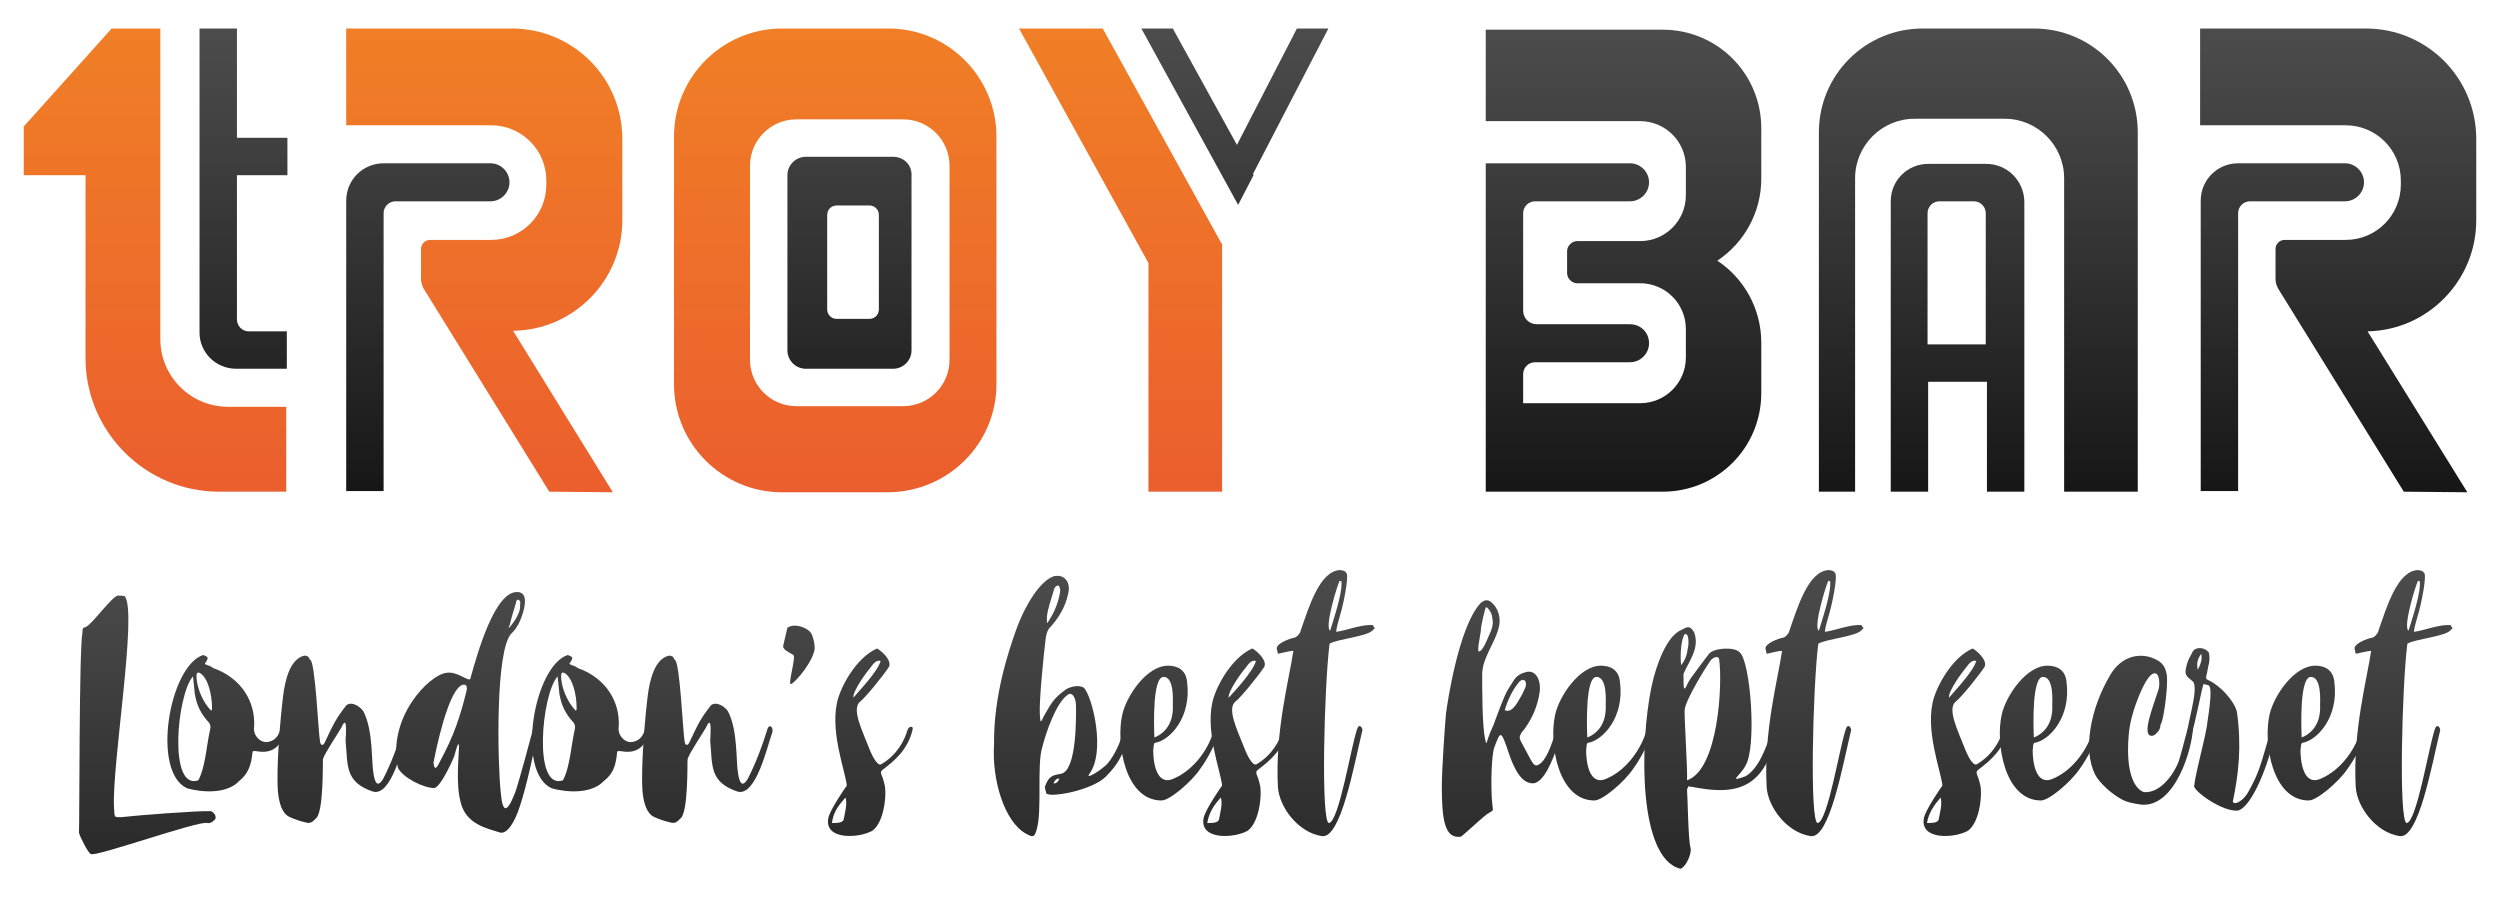 <?xml version="1.0" encoding="utf-8"?>
<!-- Generator: Adobe Illustrator 21.0.0, SVG Export Plug-In . SVG Version: 6.00 Build 0)  -->
<svg version="1.1" id="Calque_1" xmlns="http://www.w3.org/2000/svg" xmlns:xlink="http://www.w3.org/1999/xlink" x="0px" y="0px"
	 viewBox="0 0 421 151" style="enable-background:new 0 0 421 151;" xml:space="preserve">
<style type="text/css">
	.st0{fill:url(#SVGID_1_);}
	.st1{fill:url(#SVGID_2_);}
	.st2{fill:url(#SVGID_3_);}
	.st3{fill:url(#SVGID_4_);}
	.st4{fill:url(#SVGID_5_);}
	.st5{fill:url(#SVGID_6_);}
	.st6{fill:url(#SVGID_7_);}
	.st7{fill:url(#SVGID_8_);}
	.st8{fill:url(#SVGID_9_);}
	.st9{fill:url(#SVGID_10_);}
	.st10{fill:url(#SVGID_11_);}
	.st11{fill:url(#SVGID_12_);}
	.st12{fill:url(#SVGID_13_);}
	.st13{fill:url(#SVGID_14_);}
	.st14{fill:url(#SVGID_15_);}
	.st15{fill:url(#SVGID_16_);}
	.st16{fill:url(#SVGID_17_);}
	.st17{fill:url(#SVGID_18_);}
	.st18{fill:url(#SVGID_19_);}
	.st19{fill:url(#SVGID_20_);}
	.st20{fill:url(#SVGID_21_);}
	.st21{fill:url(#SVGID_22_);}
	.st22{fill:url(#SVGID_23_);}
	.st23{fill:url(#SVGID_24_);}
	.st24{fill:url(#SVGID_25_);}
	.st25{fill:url(#SVGID_26_);}
	.st26{fill:url(#SVGID_27_);}
	.st27{fill:url(#SVGID_28_);}
	.st28{fill:url(#SVGID_29_);}
	.st29{fill:url(#SVGID_30_);}
	.st30{fill:url(#SVGID_31_);}
	.st31{fill:url(#SVGID_32_);}
	.st32{fill:url(#SVGID_33_);}
	.st33{fill:url(#SVGID_34_);}
	.st34{fill:url(#SVGID_35_);}
</style>
<linearGradient id="SVGID_1_" gradientUnits="userSpaceOnUse" x1="72.048" y1="-22.787" x2="72.048" y2="114.067">
	<stop  offset="3.125000e-04" style="stop-color:#5C5C5C"/>
	<stop  offset="0.298" style="stop-color:#444444"/>
	<stop  offset="0.924" style="stop-color:#080808"/>
	<stop  offset="1" style="stop-color:#000000"/>
</linearGradient>
<path class="st0" d="M66.6,33.9h16c1.7,0,3.2-1.4,3.2-3.2c0-1.7-1.4-3.2-3.2-3.2h-18c-3.5,0-6.3,2.8-6.3,6.3v48.9h6.3V35.9
	C64.6,34.8,65.5,33.9,66.6,33.9z"/>
<linearGradient id="SVGID_2_" gradientUnits="userSpaceOnUse" x1="143.072" y1="-22.787" x2="143.072" y2="114.067">
	<stop  offset="3.125000e-04" style="stop-color:#5C5C5C"/>
	<stop  offset="0.298" style="stop-color:#444444"/>
	<stop  offset="0.924" style="stop-color:#080808"/>
	<stop  offset="1" style="stop-color:#000000"/>
</linearGradient>
<path class="st1" d="M150.4,26.4h-14.7c-1.7,0-3.1,1.4-3.1,3.1V59c0,1.7,1.4,3.1,3.1,3.1h14.7c1.7,0,3.1-1.4,3.1-3.1V29.6
	C153.6,27.8,152.2,26.4,150.4,26.4z M148,52.1c0,0.9-0.7,1.6-1.6,1.6h-5.5c-0.9,0-1.6-0.7-1.6-1.6V36.2c0-0.9,0.7-1.6,1.6-1.6h5.5
	c0.9,0,1.6,0.7,1.6,1.6V52.1z"/>
<linearGradient id="SVGID_3_" gradientUnits="userSpaceOnUse" x1="140.738" y1="-13.078" x2="140.738" y2="97.49">
	<stop  offset="0" style="stop-color:#F18624"/>
	<stop  offset="1" style="stop-color:#EA582F"/>
</linearGradient>
<path class="st2" d="M167.8,64.7V23c0-10-8.1-18.2-18.2-18.2h-17.9c-10,0-18.2,8.1-18.2,18.2v41.7c0,10,8.1,18.2,18.2,18.2h17.9
	C159.7,82.8,167.8,74.7,167.8,64.7z M159.9,60.6c0,4.3-3.5,7.8-7.8,7.8h-18c-4.3,0-7.8-3.5-7.8-7.8V27.9c0-4.3,3.5-7.8,7.8-7.8h18
	c4.3,0,7.8,3.5,7.8,7.8V60.6z"/>
<linearGradient id="SVGID_4_" gradientUnits="userSpaceOnUse" x1="81.53" y1="-13.078" x2="81.53" y2="97.49">
	<stop  offset="0" style="stop-color:#F18624"/>
	<stop  offset="1" style="stop-color:#EA582F"/>
</linearGradient>
<path class="st3" d="M104.8,37.1V23.4c0-10.3-8.3-18.6-18.6-18.6H58.3v16.3h24.4c5.1,0,9.3,4.1,9.3,9.3v0.7c0,5.1-4.1,9.3-9.3,9.3
	H72.4c-0.8,0-1.5,0.7-1.5,1.5v5.1c0,0.6,0.2,1.2,0.5,1.7l21.1,34.1l10.7,0.1L86.4,55.7C96.5,55.6,104.8,47.3,104.8,37.1z"/>
<linearGradient id="SVGID_5_" gradientUnits="userSpaceOnUse" x1="384.289" y1="-22.787" x2="384.289" y2="114.067">
	<stop  offset="3.125000e-04" style="stop-color:#5C5C5C"/>
	<stop  offset="0.298" style="stop-color:#444444"/>
	<stop  offset="0.924" style="stop-color:#080808"/>
	<stop  offset="1" style="stop-color:#000000"/>
</linearGradient>
<path class="st4" d="M378.9,33.9h16c1.7,0,3.2-1.4,3.2-3.2c0-1.7-1.4-3.2-3.2-3.2h-18c-3.5,0-6.3,2.8-6.3,6.3v48.9h6.3V35.9
	C376.9,34.8,377.8,33.9,378.9,33.9z"/>
<linearGradient id="SVGID_6_" gradientUnits="userSpaceOnUse" x1="393.771" y1="-22.787" x2="393.771" y2="114.067">
	<stop  offset="3.125000e-04" style="stop-color:#5C5C5C"/>
	<stop  offset="0.298" style="stop-color:#444444"/>
	<stop  offset="0.924" style="stop-color:#080808"/>
	<stop  offset="1" style="stop-color:#000000"/>
</linearGradient>
<path class="st5" d="M417,37.1V23.4c0-10.3-8.3-18.6-18.6-18.6h-27.9v16.3H395c5.1,0,9.3,4.1,9.3,9.3v0.7c0,5.1-4.1,9.3-9.3,9.3
	h-10.3c-0.8,0-1.5,0.7-1.5,1.5v5.1c0,0.6,0.2,1.2,0.5,1.7l21.1,34.1l10.7,0.1l-16.8-27.1C408.8,55.6,417,47.3,417,37.1z"/>
<linearGradient id="SVGID_7_" gradientUnits="userSpaceOnUse" x1="40.841" y1="-22.787" x2="40.841" y2="114.067">
	<stop  offset="3.125000e-04" style="stop-color:#5C5C5C"/>
	<stop  offset="0.298" style="stop-color:#444444"/>
	<stop  offset="0.924" style="stop-color:#080808"/>
	<stop  offset="1" style="stop-color:#000000"/>
</linearGradient>
<path class="st6" d="M39.8,62.1h8.5v-6.3h-6.4c-1.1,0-2-0.9-2-2V29.5h8.5v-6.3h-8.5V4.8h-6.3v51C33.5,59.3,36.3,62.1,39.8,62.1z"/>
<linearGradient id="SVGID_8_" gradientUnits="userSpaceOnUse" x1="26.117" y1="-13.078" x2="26.117" y2="97.49">
	<stop  offset="0" style="stop-color:#F18624"/>
	<stop  offset="1" style="stop-color:#EA582F"/>
</linearGradient>
<path class="st7" d="M38.4,68.5c-6.3,0-11.4-5.1-11.4-11.4V23.2v-7.3V4.8h-8.2L4,21.3v8.2h10.4v30.8c0,12.4,10.1,22.5,22.5,22.5
	h11.3V68.5H38.4z"/>
<linearGradient id="SVGID_9_" gradientUnits="userSpaceOnUse" x1="188.686" y1="-13.078" x2="188.686" y2="97.49">
	<stop  offset="0" style="stop-color:#F18624"/>
	<stop  offset="1" style="stop-color:#EA582F"/>
</linearGradient>
<polygon class="st8" points="205.8,41.1 205.8,41 205.7,41 185.7,4.8 171.6,4.8 193.4,44.3 193.4,82.8 205.8,82.8 205.8,42.1 "/>
<linearGradient id="SVGID_10_" gradientUnits="userSpaceOnUse" x1="207.915" y1="-22.787" x2="207.915" y2="114.067">
	<stop  offset="3.125000e-04" style="stop-color:#5C5C5C"/>
	<stop  offset="0.298" style="stop-color:#444444"/>
	<stop  offset="0.924" style="stop-color:#080808"/>
	<stop  offset="1" style="stop-color:#000000"/>
</linearGradient>
<polygon class="st9" points="208.5,34.5 211.1,29.5 211,29.3 223.7,4.8 218.4,4.8 208.3,24.4 197.5,4.8 192.2,4.8 "/>
<linearGradient id="SVGID_11_" gradientUnits="userSpaceOnUse" x1="273.399" y1="-22.787" x2="273.399" y2="114.067">
	<stop  offset="3.125000e-04" style="stop-color:#5C5C5C"/>
	<stop  offset="0.298" style="stop-color:#444444"/>
	<stop  offset="0.924" style="stop-color:#080808"/>
	<stop  offset="1" style="stop-color:#000000"/>
</linearGradient>
<path class="st10" d="M280,82.8c9.2,0,16.6-7.4,16.6-16.6v-8.5c0-5.8-3-10.9-7.4-13.8c4.5-3,7.4-8.1,7.4-13.8v-8.5
	c0-9.2-7.4-16.6-16.6-16.6l-29.8,0v15.4h26c4.2,0,7.7,3.4,7.7,7.7v4.8c0,4.2-3.4,7.7-7.7,7.7h-10.6c-0.9,0-1.7,0.8-1.7,1.7v3.7
	c0,0.9,0.8,1.7,1.7,1.7h10.6c4.2,0,7.7,3.4,7.7,7.7v4.8c0,4.2-3.4,7.7-7.7,7.7h-19.7V63c0-1.1,0.9-2,2-2h16c1.7,0,3.2-1.4,3.2-3.2
	s-1.4-3.2-3.2-3.2h-15.7c-1.3,0-2.3-1-2.3-2.3V35.9c0-1.1,0.9-2,2-2h16c1.7,0,3.2-1.4,3.2-3.2c0-1.7-1.4-3.2-3.2-3.2h-18h-6.3v6.3
	v27.1v6.5v10.5v4.9v0h6.3v0L280,82.8z"/>
<linearGradient id="SVGID_12_" gradientUnits="userSpaceOnUse" x1="329.578" y1="-22.787" x2="329.578" y2="114.067">
	<stop  offset="3.125000e-04" style="stop-color:#5C5C5C"/>
	<stop  offset="0.298" style="stop-color:#444444"/>
	<stop  offset="0.924" style="stop-color:#080808"/>
	<stop  offset="1" style="stop-color:#000000"/>
</linearGradient>
<path class="st11" d="M334.5,27.6h-5.7h-1.4h-2.7c-3.5,0-6.3,2.8-6.3,6.3v48.9h6.3V64.3h9.9v18.5h6.3V33.9
	C340.8,30.4,338,27.6,334.5,27.6z M334.5,58h-9.9V35.9c0-1.1,0.9-2,2-2h0.7h1.4h3.7c1.1,0,2,0.9,2,2V58z"/>
<linearGradient id="SVGID_13_" gradientUnits="userSpaceOnUse" x1="333.154" y1="-22.787" x2="333.154" y2="114.067">
	<stop  offset="3.125000e-04" style="stop-color:#5C5C5C"/>
	<stop  offset="0.298" style="stop-color:#444444"/>
	<stop  offset="0.924" style="stop-color:#080808"/>
	<stop  offset="1" style="stop-color:#000000"/>
</linearGradient>
<path class="st12" d="M342.5,4.8h-18.7c-9.7,0-17.5,7.8-17.5,17.5v60.5h6.1V30c0-5.5,4.5-10,10-10h15.2c5.5,0,10,4.5,10,10v52.8H360
	V22.3C360,12.6,352.2,4.8,342.5,4.8z"/>
<g>
	<linearGradient id="SVGID_14_" gradientUnits="userSpaceOnUse" x1="24.84" y1="68.667" x2="24.84" y2="201.394">
		<stop  offset="3.125000e-04" style="stop-color:#5C5C5C"/>
		<stop  offset="0.298" style="stop-color:#444444"/>
		<stop  offset="0.924" style="stop-color:#080808"/>
		<stop  offset="1" style="stop-color:#000000"/>
	</linearGradient>
	<path class="st13" d="M35.5,136.6c0.4,0.1,0.9,0.7,0.8,1.1c0,0.1,0,0.2-0.1,0.3c-0.3,0.3-0.7,0.7-1.3,0.6
		c-1.3-0.5-19.2,5.9-19.6,5.2c-0.4,0-2-3.2-2-3.6c0.1-0.8,0-31.3,0.6-33.8c0-0.5,0-0.7,0.5-0.8c1-0.3,4.6-5.4,5.5-5.3
		c0.4,0,0.7,0,1.1,0.1c2.2,2.6-2.2,28.5-1.8,35.6c0.1,1.8,0,1.6,1.3,1.6C23.1,137.3,33.4,136.5,35.5,136.6z"/>
	<linearGradient id="SVGID_15_" gradientUnits="userSpaceOnUse" x1="38.119" y1="68.667" x2="38.119" y2="201.394">
		<stop  offset="3.125000e-04" style="stop-color:#5C5C5C"/>
		<stop  offset="0.298" style="stop-color:#444444"/>
		<stop  offset="0.924" style="stop-color:#080808"/>
		<stop  offset="1" style="stop-color:#000000"/>
	</linearGradient>
	<path class="st14" d="M40.3,131.5c-2.7,2.9-8.5,1.4-8.9,1.2c-5.9-2.9-2.9-20.5,2.8-22.4c0.7,0.3,1.1,0.3,0.4,1.3
		c-0.3,0.2,0.2,0.4,0.3,0.4c0.3,0.1,0.6,0.2,1,0.5c4.8,1.7,7.1,5.7,6.9,9.8c-0.3,1.6,1.2,3,2.5,2.6c1.4-0.3,1.7-1.5,2-2.2
		c0.1-0.1,0.2-0.3,0.2-0.3c0.3,0.3,0.6,0.3,0.4,0.7c-0.5,2.7-2.1,3.6-3.9,3.5c-1.7-0.2-1.4-0.2-1.5,0.3
		C42.3,128.8,41.8,130.3,40.3,131.5z M32.5,113.9c-2.7,3-4.2,19.3,0.9,17.5c1.2-2.2,1.4-6.1,2-8.6c0.1-0.5,0-0.8-0.2-1.1
		c-1.4-1.5-2.1-3-2.4-4.9L32.5,113.9z M35.7,119.4c0,0,0-0.2,0-0.3c0-1.9-0.6-5-2.1-5.8c-0.3-0.1-0.5,0-0.5,0.4
		c-0.1,1.9,1.1,4.7,2.5,6C35.6,119.6,35.7,119.5,35.7,119.4z"/>
	<linearGradient id="SVGID_16_" gradientUnits="userSpaceOnUse" x1="57.665" y1="68.667" x2="57.665" y2="201.394">
		<stop  offset="3.125000e-04" style="stop-color:#5C5C5C"/>
		<stop  offset="0.298" style="stop-color:#444444"/>
		<stop  offset="0.924" style="stop-color:#080808"/>
		<stop  offset="1" style="stop-color:#000000"/>
	</linearGradient>
	<path class="st15" d="M54.4,127.8c-0.1,0,0.2,9.3-1.3,10.1c-0.5,0.6-1,0.8-1.6,0.6c-0.9-0.2-1.8-0.5-2.7-0.9
		c-1.3-0.6-1.8-2.3-2-4.3c-0.3-4,0.4-12.4,0.9-16.3c0.3-2.3,1.1-6.1,3.6-6.6c0.6,0.1,0.6,0.1,0.9,0.7c0.9,0,1.4,12.4,1.7,13.8
		c0.1,0.8,0.6,0.6,0.8,0.1c1.5-3.2,1.9-4,3.6-6.2c0.9-0.8,2.4,0.2,2.9,1c1.7,3.3,1.3,8.5,1.7,10.5c0.2,1.3,0.6,2.5,1.6,0.9
		c1.4-2.7,2.5-5.7,3.3-8.3c0.3-1.2,1.2-0.4,0.8,0.6c-0.8,2.2-2.7,10.7-5.8,9.8c-4.8-1.6-4.2-4.5-4.6-8.5c0-0.7,0.4-4.8-0.7-2.3
		C57,123.4,54.7,126.8,54.4,127.8z"/>
	<linearGradient id="SVGID_17_" gradientUnits="userSpaceOnUse" x1="78.735" y1="68.667" x2="78.735" y2="201.394">
		<stop  offset="3.125000e-04" style="stop-color:#5C5C5C"/>
		<stop  offset="0.298" style="stop-color:#444444"/>
		<stop  offset="0.924" style="stop-color:#080808"/>
		<stop  offset="1" style="stop-color:#000000"/>
	</linearGradient>
	<path class="st16" d="M90.5,123.5c-0.3,1.9-1.9,9.2-2.9,12.1c-0.9,2.9-2.2,4.9-3.4,4.6c-2.2-0.7-5.7-1.4-6.6-5
		c-0.9-3.2-0.3-8.2-0.3-9.4c0-1.4-0.6,0.7-0.7,1.2c0,0.3-2.4,5.7-3.5,5.7c-1.8,0-5.2-1.7-6.1-3.4c-1.8-8.5,5.3-15.7,8.2-16
		c1.8-0.3,3.8,1.6,4,1c1.2-4.3,4.1-14.7,7.9-14.6c1.4,0,1.5,1.4,1.1,3c-0.4,1.5-1,3-2.1,4c-2.7,2.9-2.3,21.5-1.8,26.5
		c0.3,3.7,1,3.9,2.4,0.4c0.7-1.9,2.6-9.1,3-10.6C90.1,121.6,91,121.2,90.5,123.5z M78,115.3c-1.8,0.3-3.7,6.5-5,13.1
		c0.1,1.1,0.4,1.3,1,0c2.5-4.6,3.5-7.8,4.5-11.8C78.7,115.9,78.7,115.2,78,115.3z M85.7,105.7c0.1-0.1,0.2-0.1,0.3-0.3
		c0.6-0.7,1.1-1.5,1.4-2.3c0.2-0.5,0.2-1,0.2-1.5c0.1-0.3-0.1-0.5-0.3-0.6c-0.3-0.1-0.3,0.2-0.4,0.4c0,0,0,0.1,0,0.1
		c-0.4,1.3-0.8,2.6-1.1,3.9C85.6,105.5,85.7,105.5,85.7,105.7z"/>
	<linearGradient id="SVGID_18_" gradientUnits="userSpaceOnUse" x1="99.528" y1="68.667" x2="99.528" y2="201.394">
		<stop  offset="3.125000e-04" style="stop-color:#5C5C5C"/>
		<stop  offset="0.298" style="stop-color:#444444"/>
		<stop  offset="0.924" style="stop-color:#080808"/>
		<stop  offset="1" style="stop-color:#000000"/>
	</linearGradient>
	<path class="st17" d="M101.7,131.5c-2.7,2.9-8.5,1.4-8.9,1.2c-5.9-2.9-2.9-20.5,2.8-22.4c0.7,0.3,1.1,0.3,0.4,1.3
		c-0.3,0.2,0.2,0.4,0.3,0.4c0.3,0.1,0.6,0.2,1,0.5c4.8,1.7,7.1,5.7,6.9,9.8c-0.3,1.6,1.2,3,2.5,2.6c1.4-0.3,1.7-1.5,2-2.2
		c0.1-0.1,0.2-0.3,0.2-0.3c0.3,0.3,0.6,0.3,0.4,0.7c-0.5,2.7-2.1,3.6-3.9,3.5c-1.7-0.2-1.4-0.2-1.5,0.3
		C103.7,128.8,103.3,130.3,101.7,131.5z M93.9,113.9c-2.7,3-4.2,19.3,0.9,17.5c1.2-2.2,1.4-6.1,2-8.6c0.1-0.5,0-0.8-0.2-1.1
		c-1.4-1.5-2.1-3-2.4-4.9L93.9,113.9z M97.1,119.4c0,0,0-0.2,0-0.3c0-1.9-0.6-5-2.1-5.8c-0.3-0.1-0.5,0-0.5,0.4
		c-0.1,1.9,1.1,4.7,2.5,6C97,119.6,97.1,119.5,97.1,119.4z"/>
	<linearGradient id="SVGID_19_" gradientUnits="userSpaceOnUse" x1="119.074" y1="68.667" x2="119.074" y2="201.394">
		<stop  offset="3.125000e-04" style="stop-color:#5C5C5C"/>
		<stop  offset="0.298" style="stop-color:#444444"/>
		<stop  offset="0.924" style="stop-color:#080808"/>
		<stop  offset="1" style="stop-color:#000000"/>
	</linearGradient>
	<path class="st18" d="M115.8,127.8c-0.1,0,0.2,9.3-1.3,10.1c-0.5,0.6-1,0.8-1.6,0.6c-0.9-0.2-1.8-0.5-2.7-0.9
		c-1.3-0.6-1.8-2.3-2-4.3c-0.3-4,0.4-12.4,0.9-16.3c0.3-2.3,1.1-6.1,3.6-6.6c0.6,0.1,0.6,0.1,0.9,0.7c0.9,0,1.4,12.4,1.7,13.8
		c0.1,0.8,0.6,0.6,0.8,0.1c1.5-3.2,1.9-4,3.6-6.2c0.9-0.8,2.4,0.2,2.9,1c1.7,3.3,1.3,8.5,1.7,10.5c0.2,1.3,0.6,2.5,1.6,0.9
		c1.4-2.7,2.5-5.7,3.3-8.3c0.3-1.2,1.2-0.4,0.8,0.6c-0.8,2.2-2.7,10.7-5.8,9.8c-4.8-1.6-4.2-4.5-4.6-8.5c0-0.7,0.4-4.8-0.7-2.3
		C118.4,123.4,116.1,126.8,115.8,127.8z"/>
	<linearGradient id="SVGID_20_" gradientUnits="userSpaceOnUse" x1="134.56" y1="68.667" x2="134.56" y2="201.394">
		<stop  offset="3.125000e-04" style="stop-color:#5C5C5C"/>
		<stop  offset="0.298" style="stop-color:#444444"/>
		<stop  offset="0.924" style="stop-color:#080808"/>
		<stop  offset="1" style="stop-color:#000000"/>
	</linearGradient>
	<path class="st19" d="M132.6,105.7c1.4-0.9,3.4,0.2,3.7,0.6c0.6,0.4,0.9,2.2,0.9,2.8c-0.1,2.1-3.2,5.8-4,6.1
		c-0.6,0.2,0.9-4.6,0.4-4.9c-0.6-0.4-1.9-0.9-1.7-1.6L132.6,105.7z"/>
	<linearGradient id="SVGID_21_" gradientUnits="userSpaceOnUse" x1="146.576" y1="68.667" x2="146.576" y2="201.394">
		<stop  offset="3.125000e-04" style="stop-color:#5C5C5C"/>
		<stop  offset="0.298" style="stop-color:#444444"/>
		<stop  offset="0.924" style="stop-color:#080808"/>
		<stop  offset="1" style="stop-color:#000000"/>
	</linearGradient>
	<path class="st20" d="M152.8,123c0.2-0.4,0.1-0.4,0.5-0.6c0.2,0,0.3,0,0.3,0c0.1,0.1,0.1,0.3,0.1,0.4c-0.8,3.5-3.2,5.4-4.9,6.7
		c-0.9,0.6-0.2,0.9,0.1,2.4c0.5,1.4,0.1,6.5-2,8c-2.3,1.3-8.2,1.6-7.4-2.2c0.3-1.4,3-5.3,3.1-5.4c-0.2-2.4-3.1-9.6-1.4-14.9
		c1-3,3.5-6.9,6.5-8.2c1,0.6,2.5,2.1,2,3.1c-0.9,1.4-3.9,5.1-4.8,5.8c-1.6,1.2,0.3,4.9,1.5,8c0.3,0.8,1.3,3,2,2.6
		C151.1,127.1,152.3,124.7,152.8,123z M140.1,138.6c1.2,0,1.9-0.1,2-0.7c0.2-1.2,0.6-2.4,0.3-3.6
		C141.1,135.7,140.3,136.9,140.1,138.6z M148.3,111.3c-0.7-0.2-1.2,0.4-1.7,1.1c-0.6,0.7-3,3.9-2.9,5.1
		C144.7,116.3,147.8,113.1,148.3,111.3z"/>
	<linearGradient id="SVGID_22_" gradientUnits="userSpaceOnUse" x1="178.651" y1="68.667" x2="178.651" y2="201.394">
		<stop  offset="3.125000e-04" style="stop-color:#5C5C5C"/>
		<stop  offset="0.298" style="stop-color:#444444"/>
		<stop  offset="0.924" style="stop-color:#080808"/>
		<stop  offset="1" style="stop-color:#000000"/>
	</linearGradient>
	<path class="st21" d="M190.1,122.8c0-0.1-0.3,1.2-0.3,1.7c-0.7,2.7-1.6,4.3-3.6,6.3c-2.3,2.3-9.4,3.6-10,2.8
		c-0.2-0.9-0.4-0.9,0-1.7c0.6-1.4,1.5-1.4,2.5-1.6c2.7-0.6,2.5-9.9,2.5-11.4c0-1.3-0.6-2.5-1.4-1.9c-2,1.4-3.7,6.5-4.3,8.9
		c-0.9,2.9,0,10.6-0.9,13.7c-0.4,1.5-0.7,1.4-1.8,0.8c-3.7-2-5.8-9.2-5.4-15.1c-0.1-8,2.4-15.5,3.6-18.9c1.6-4.6,4.3-8.8,6.6-9.4
		c0.7-0.1,1.4,0,1.9,0.6c0.5,0.6,0.6,1.4,0.4,2.3c-0.5,2.4-1.7,4.3-3.2,5.9c-0.4,0.5-0.5,1.1-0.6,1.7c-0.3,2.3-1.1,10.2-1,12.6
		c0.1,2.4,0.3,1.1,0.8,0.3c1.1-1.9,1.5-2.8,3.6-4.3c0.8-0.5,2.2-0.8,3-0.3c1.4,1.3,3.8,10.8,0.9,14.6c-0.6,0.9,1.9-0.6,3-1.7
		c0.6-0.6,2.3-3.1,2.7-5.7C189.3,122.1,190.1,121.9,190.1,122.8z M176.3,104.8c0,0,0.1,0.1,0.1,0.1c0.1-0.2,0.2-0.3,0.3-0.5
		c0.9-1.4,1.5-2.9,1.8-4.6c0.1-0.5,0-0.8-0.2-1.2c-0.6,0-0.8,0.5-0.9,1c-0.4,1.4-0.9,2.7-1.1,4.2C176.3,104,176.3,104.4,176.3,104.8
		z M178.4,131.1c-0.5,0-0.7,0.2-1,0.8C177.8,132,178.2,131.7,178.4,131.1z"/>
	<linearGradient id="SVGID_23_" gradientUnits="userSpaceOnUse" x1="196.993" y1="68.667" x2="196.993" y2="201.394">
		<stop  offset="3.125000e-04" style="stop-color:#5C5C5C"/>
		<stop  offset="0.298" style="stop-color:#444444"/>
		<stop  offset="0.924" style="stop-color:#080808"/>
		<stop  offset="1" style="stop-color:#000000"/>
	</linearGradient>
	<path class="st22" d="M204.4,122.9c0.3-1.4,1-0.4,0.8,0.1c0,1.5-2.1,5.2-3.1,6.5c-1.4,2.1-5.1,5.3-6.5,5.3c-6.2,0-7.7-9.8-6.6-14.5
		c0.7-3.1,4.1-8.2,7.7-8.2c1.6,0,3,0.7,3.2,2.7c0.8,6-2.9,9.9-5.4,10.3c-0.3,0.1-0.2,0.9-0.3,1.2c0,2,0.5,6.2,3.5,4.8
		C201.3,129.5,203.7,125.8,204.4,122.9z M194.4,124.2c2.9-1.2,3.2-4,3.1-5.5c0-0.5,0.3-4.8-1.6-4.7
		C194.1,114.1,194.3,122,194.4,124.2z"/>
	<linearGradient id="SVGID_24_" gradientUnits="userSpaceOnUse" x1="209.815" y1="68.667" x2="209.815" y2="201.394">
		<stop  offset="3.125000e-04" style="stop-color:#5C5C5C"/>
		<stop  offset="0.298" style="stop-color:#444444"/>
		<stop  offset="0.924" style="stop-color:#080808"/>
		<stop  offset="1" style="stop-color:#000000"/>
	</linearGradient>
	<path class="st23" d="M216,123c0.2-0.4,0.1-0.4,0.5-0.6c0.2,0,0.3,0,0.3,0c0.1,0.1,0.1,0.3,0.1,0.4c-0.8,3.5-3.2,5.4-4.9,6.7
		c-0.9,0.6-0.2,0.9,0.1,2.4c0.5,1.4,0.1,6.5-2,8c-2.3,1.3-8.2,1.6-7.4-2.2c0.3-1.4,3-5.3,3.1-5.4c-0.2-2.4-3.1-9.6-1.4-14.9
		c1-3,3.5-6.9,6.5-8.2c1,0.6,2.5,2.1,2,3.1c-0.9,1.4-3.9,5.1-4.8,5.8c-1.6,1.2,0.3,4.9,1.5,8c0.3,0.8,1.3,3,2,2.6
		C214.3,127.1,215.5,124.7,216,123z M203.3,138.6c1.2,0,1.9-0.1,2-0.7c0.2-1.2,0.6-2.4,0.3-3.6C204.3,135.7,203.6,136.9,203.3,138.6
		z M211.5,111.3c-0.7-0.2-1.2,0.4-1.7,1.1c-0.6,0.7-3,3.9-2.9,5.1C208,116.3,211,113.1,211.5,111.3z"/>
	<linearGradient id="SVGID_25_" gradientUnits="userSpaceOnUse" x1="223.227" y1="68.667" x2="223.227" y2="201.394">
		<stop  offset="3.125000e-04" style="stop-color:#5C5C5C"/>
		<stop  offset="0.298" style="stop-color:#444444"/>
		<stop  offset="0.924" style="stop-color:#080808"/>
		<stop  offset="1" style="stop-color:#000000"/>
	</linearGradient>
	<path class="st24" d="M215.2,110.1c-0.1-0.4-0.1-0.6-0.2-0.9c0-0.9,2.3-1.7,2.9-1.8c0.4,0,1.1-0.8,1.1-1.1c1.4-4,3.2-10.2,6.7-10.3
		c0.6,0.1,0.8,0.1,1.1,0.6c0.3,0.9-0.6,5.3-1.1,6.9c-0.3,1.1-0.6,2-0.7,2.9c1.7-0.2,4.6-1.4,6.3-1.1c-0.2,0.2,0.3,0.4,0.2,0.5
		c0,0.1-0.2,0.1-0.3,0.3c-0.9,1.1-6,1.5-7.3,2.3c-0.9,7-1.5,30.2-0.1,30.2c1.7-0.3,3.7-12.8,4.7-15.7c0.4-1.4,1.1-0.1,0.9,0.2
		c-1.4,5.8-3.6,18.2-6.8,17.7c-4-0.6-7.2-4.9-7.4-8.3c-0.5-9.4,1.9-18.1,2.6-22.9C217.2,109.6,215.7,110,215.2,110.1z M225.6,97.8
		c-0.4,0.7-2.6,7.9-1.6,8.4c0.5-1.7,2.1-6.3,1.9-8.3C225.9,97.9,225.7,97.8,225.6,97.8z"/>
	<linearGradient id="SVGID_26_" gradientUnits="userSpaceOnUse" x1="252.777" y1="68.667" x2="252.777" y2="201.394">
		<stop  offset="3.125000e-04" style="stop-color:#5C5C5C"/>
		<stop  offset="0.298" style="stop-color:#444444"/>
		<stop  offset="0.924" style="stop-color:#080808"/>
		<stop  offset="1" style="stop-color:#000000"/>
	</linearGradient>
	<path class="st25" d="M262.2,122.8c0.3-1,0.8-0.8,0.7,0.4c0,0.4-0.5,2.1-0.7,2.7c-0.6,1.6-2.2,6.3-4.3,6c-2.2-0.2-3.4-3.7-4.2-6.2
		c-1-2.8-1.1-2.3-2,0c-0.6,1.4-0.6,6.7-0.5,8.5c0.2,2.9,0.5,2-0.6,2.8c-0.3,0-4.3,3.8-4.6,3.9c-2.8,0.4-3.2-3.1-3.2-8.6
		c0-2.4,0.5-10,0.7-12.1c0.2-1.6,2.1-14.6,5.8-18.6c0.5-0.5,1.1-0.7,1.7-0.3c1.3,1,1.9,2.8,1.3,4.7c-0.7,2.5-2.7,4.9-2.7,7.6
		c0,2.5,0,8.7,0.5,10.9c0.2,1,0.2,0.7,0.5-0.2c0.4-1.1,0.4-1.1,0.9-2.2c0.6-1.6,1.2-3.3,1.9-4.9c0.4-0.9,0.9-1.7,1.5-2.6
		c0.5-0.8,1.2-1.2,2-1.4c1.6-0.5,2.6,1.1,2.4,3.2c-0.3,2.3-1.2,4.5-2.6,6.4c-0.2,0.2-0.3,0.4-0.5,0.6c-0.3,0.6-0.4,0.8-0.1,1.4
		c0.6,1.1,1,1.9,1.6,3c0.6,1,0.8,1.5,1.8,0.7C260.8,127.3,261.5,124.5,262.2,122.8z M249.1,109.7c0.6-0.1,1.4-2.1,1.6-2.6
		c0.4-0.8,0.9-2,0.6-3c0-1-1-2.1-1.1-1.8c-0.2,0.5-0.8,3.1-0.8,3.6C249.4,106.6,248.6,109.9,249.1,109.7z M256.3,117
		c0.2-0.4,0.4-0.9,0.6-1.3c0.2-0.7,0-1.3-0.6-1.2c-0.2,0.1-0.4,0.2-0.6,0.5c-1,1.2-1.9,3.1-2.3,4.6
		C254.8,120.2,255.7,117.9,256.3,117z"/>
	<linearGradient id="SVGID_27_" gradientUnits="userSpaceOnUse" x1="269.849" y1="68.667" x2="269.849" y2="201.394">
		<stop  offset="3.125000e-04" style="stop-color:#5C5C5C"/>
		<stop  offset="0.298" style="stop-color:#444444"/>
		<stop  offset="0.924" style="stop-color:#080808"/>
		<stop  offset="1" style="stop-color:#000000"/>
	</linearGradient>
	<path class="st26" d="M277.3,122.9c0.3-1.4,1-0.4,0.8,0.1c0,1.5-2.1,5.2-3.1,6.5c-1.4,2.1-5.1,5.3-6.5,5.3c-6.2,0-7.7-9.8-6.6-14.5
		c0.7-3.1,4.1-8.2,7.7-8.2c1.6,0,3,0.7,3.2,2.7c0.8,6-2.9,9.9-5.4,10.3c-0.3,0.1-0.2,0.9-0.3,1.2c0,2,0.5,6.2,3.5,4.8
		C274.2,129.5,276.5,125.8,277.3,122.9z M267.3,124.2c2.9-1.2,3.2-4,3.1-5.5c0-0.5,0.3-4.8-1.6-4.7C267,114.1,267.2,122,267.3,124.2
		z"/>
	<linearGradient id="SVGID_28_" gradientUnits="userSpaceOnUse" x1="288.02" y1="68.667" x2="288.02" y2="201.394">
		<stop  offset="3.125000e-04" style="stop-color:#5C5C5C"/>
		<stop  offset="0.298" style="stop-color:#444444"/>
		<stop  offset="0.924" style="stop-color:#080808"/>
		<stop  offset="1" style="stop-color:#000000"/>
	</linearGradient>
	<path class="st27" d="M298.4,123c0.1-0.5,0.9-1,0.8-0.1c-1.8,11-8.1,10.8-14.3,9.6c-0.3,0-0.4,0-0.6-0.1c0,0.2-0.2,0.4-0.2,0.6
		c0.1,1.2,0.2,8.8,0.6,9.8c0.2,1-0.8,3.2-1.7,3.5c-7.1-1.7-6.9-20.9-4.9-30.6c0.8-3.8,2.6-8.6,5-9.6c1.1-0.6,1.5-0.8,2.2,0.4
		c1,2.7-1,5-1.8,7c0,2.5,0,3.2,0.7,1.6c0.4-0.9,3.1-4.3,3.6-5c0.8-1,4.2-1.2,5.1-0.3c1.9,1.3,3,16.2,1,19.2
		c-0.8,1.6-3.1,2.9,0.1,1.7C296.1,129.4,297.3,126.3,298.4,123z M283.1,112c0.7-0.8,1-1.8,1.1-2.7c0.2-0.6,0.3-2.8-0.5-2.5
		C283.1,107.6,282.9,110.4,283.1,112z M283.7,119.5c-0.1,1,0.5,10.3,0.4,11.6c0,0.1,0,0.2,0,0.3c5.3-1.8,6-16.3,5.4-20.4
		c0-0.5-0.9-0.5-1.5,0.3C287.1,112.6,283.9,117.8,283.7,119.5z"/>
	<linearGradient id="SVGID_29_" gradientUnits="userSpaceOnUse" x1="305.531" y1="68.667" x2="305.531" y2="201.394">
		<stop  offset="3.125000e-04" style="stop-color:#5C5C5C"/>
		<stop  offset="0.298" style="stop-color:#444444"/>
		<stop  offset="0.924" style="stop-color:#080808"/>
		<stop  offset="1" style="stop-color:#000000"/>
	</linearGradient>
	<path class="st28" d="M297.5,110.1c-0.1-0.4-0.1-0.6-0.2-0.9c0-0.9,2.3-1.7,2.9-1.8c0.4,0,1.1-0.8,1.1-1.1c1.4-4,3.2-10.2,6.7-10.3
		c0.6,0.1,0.8,0.1,1.1,0.6c0.3,0.9-0.6,5.3-1.1,6.9c-0.3,1.1-0.6,2-0.7,2.9c1.7-0.2,4.6-1.4,6.3-1.1c-0.2,0.2,0.3,0.4,0.2,0.5
		c0,0.1-0.2,0.1-0.3,0.3c-0.9,1.1-6,1.5-7.3,2.3c-0.9,7-1.5,30.2-0.1,30.2c1.7-0.3,3.7-12.8,4.7-15.7c0.4-1.4,1.1-0.1,0.9,0.2
		c-1.4,5.8-3.6,18.2-6.8,17.7c-4-0.6-7.2-4.9-7.4-8.3c-0.5-9.4,1.9-18.1,2.6-22.9C299.5,109.6,298,110,297.5,110.1z M307.9,97.8
		c-0.4,0.7-2.6,7.9-1.6,8.4c0.5-1.7,2.1-6.3,1.9-8.3C308.2,97.9,308,97.8,307.9,97.8z"/>
	<linearGradient id="SVGID_30_" gradientUnits="userSpaceOnUse" x1="331.059" y1="68.667" x2="331.059" y2="201.394">
		<stop  offset="3.125000e-04" style="stop-color:#5C5C5C"/>
		<stop  offset="0.298" style="stop-color:#444444"/>
		<stop  offset="0.924" style="stop-color:#080808"/>
		<stop  offset="1" style="stop-color:#000000"/>
	</linearGradient>
	<path class="st29" d="M337.3,123c0.2-0.4,0.1-0.4,0.5-0.6c0.2,0,0.3,0,0.3,0c0.1,0.1,0.1,0.3,0.1,0.4c-0.8,3.5-3.2,5.4-4.9,6.7
		c-0.9,0.6-0.2,0.9,0.1,2.4c0.5,1.4,0.1,6.5-2,8c-2.3,1.3-8.2,1.6-7.4-2.2c0.3-1.4,3-5.3,3.1-5.4c-0.2-2.4-3.1-9.6-1.4-14.9
		c1-3,3.5-6.9,6.5-8.2c1,0.6,2.5,2.1,2,3.1c-0.9,1.4-3.9,5.1-4.8,5.8c-1.6,1.2,0.3,4.9,1.5,8c0.3,0.8,1.3,3,2,2.6
		C335.6,127.1,336.8,124.7,337.3,123z M324.5,138.6c1.2,0,1.9-0.1,2-0.7c0.2-1.2,0.6-2.4,0.3-3.6
		C325.6,135.7,324.8,136.9,324.5,138.6z M332.8,111.3c-0.7-0.2-1.2,0.4-1.7,1.1c-0.6,0.7-3,3.9-2.9,5.1
		C329.2,116.3,332.3,113.1,332.8,111.3z"/>
	<linearGradient id="SVGID_31_" gradientUnits="userSpaceOnUse" x1="345.047" y1="68.667" x2="345.047" y2="201.394">
		<stop  offset="3.125000e-04" style="stop-color:#5C5C5C"/>
		<stop  offset="0.298" style="stop-color:#444444"/>
		<stop  offset="0.924" style="stop-color:#080808"/>
		<stop  offset="1" style="stop-color:#000000"/>
	</linearGradient>
	<path class="st30" d="M352.5,122.9c0.3-1.4,1-0.4,0.8,0.1c0,1.5-2.1,5.2-3.1,6.5c-1.4,2.1-5.1,5.3-6.5,5.3c-6.2,0-7.7-9.8-6.6-14.5
		c0.7-3.1,4.1-8.2,7.7-8.2c1.6,0,3,0.7,3.2,2.7c0.8,6-2.9,9.9-5.4,10.3c-0.3,0.1-0.2,0.9-0.3,1.2c0,2,0.5,6.2,3.5,4.8
		C349.4,129.5,351.7,125.8,352.5,122.9z M342.5,124.2c2.9-1.2,3.2-4,3.1-5.5c0-0.5,0.3-4.8-1.6-4.7
		C342.2,114.1,342.4,122,342.5,124.2z"/>
	<linearGradient id="SVGID_32_" gradientUnits="userSpaceOnUse" x1="360.553" y1="68.667" x2="360.553" y2="201.394">
		<stop  offset="3.125000e-04" style="stop-color:#5C5C5C"/>
		<stop  offset="0.298" style="stop-color:#444444"/>
		<stop  offset="0.924" style="stop-color:#080808"/>
		<stop  offset="1" style="stop-color:#000000"/>
	</linearGradient>
	<path class="st31" d="M369.3,122.5c-0.1,3.6-3,13.5-8.7,13c-1.4-0.2-2.5-0.4-3.5-1c-1.6-0.9-3.6-2.7-4.3-4.1
		c-2-4-0.9-10.9,2.6-16.8c1.9-3.2,5.3-4,8.1-2.3c0.9,0.6,1.2,1.3,1.4,2.4c0.2,1.7-0.4,6.6-0.9,8c-0.1,0.2-0.2,0.3-0.2,0.6
		c0,0.6-0.8,1.5-1.3,1.6c-2.1,0.3,0.2-5.2,1-7.8c0.2-0.6,0.2-2.2-0.3-2.6c-1.5-1.1-3.8,5.6-4.1,6.9c-0.3,1-0.5,2.1-0.6,3.1
		c-0.8,8.6,2.1,9.9,2.7,9.9c2.8,0.1,5-3.3,5.7-5.2c0.5-1.6,0.9-3.3,1.4-5.1C368.6,121.9,369.5,121.7,369.3,122.5z"/>
	<linearGradient id="SVGID_33_" gradientUnits="userSpaceOnUse" x1="375.629" y1="68.667" x2="375.629" y2="201.394">
		<stop  offset="3.125000e-04" style="stop-color:#5C5C5C"/>
		<stop  offset="0.298" style="stop-color:#444444"/>
		<stop  offset="0.924" style="stop-color:#080808"/>
		<stop  offset="1" style="stop-color:#000000"/>
	</linearGradient>
	<path class="st32" d="M378.7,133.2c1.7-3.1,1.9-4,3.6-9.9c0-0.2,0.1-0.4,0.2-0.6c0.3-0.6,0.7-0.6,0.6,0.7c-0.9,5-3.8,12.4-6.2,13.1
		c-2.6,0.3-7.7-3.4-7.4-4.2c0.3-2.4,1.6-7,2.1-9.8c0.1-1,1.2-6.8,0.3-7.1c-0.3-0.1-0.4-0.1-0.8-0.2c-0.2,0-1.5,7.1-2.1,8.6
		c-0.3,0.7-0.5,0.4-0.6,0.3c-0.7-0.5,2.2-8.4,0.8-9.4c-0.4-0.4-0.9-0.6-1.1-1.2c-0.2-0.5,0.2-1.8,0.4-2.3c0.2-0.5,0.5-0.9,0.7-1.4
		c0.5-0.9,1.8-0.8,2.5-0.2c0.1,0.1,0.3,0.3,0.3,0.4c0.1,0.6,0.1,1.1,0,1.7c-0.2,0.6-0.3,1.7-0.5,2.3c0,0.3,0.1,0.4,0.3,0.5
		c2.1,0.9,4.5,3.6,4.9,5.4c0.8,5.7,0.3,10.4-0.7,15.1C376.3,135.7,377.9,134.8,378.7,133.2z M370.7,110.1c-0.7,0.9-0.8,1.7-0.6,2.7
		C370.5,112,370.9,111.2,370.7,110.1z"/>
	<linearGradient id="SVGID_34_" gradientUnits="userSpaceOnUse" x1="390.158" y1="68.667" x2="390.158" y2="201.394">
		<stop  offset="3.125000e-04" style="stop-color:#5C5C5C"/>
		<stop  offset="0.298" style="stop-color:#444444"/>
		<stop  offset="0.924" style="stop-color:#080808"/>
		<stop  offset="1" style="stop-color:#000000"/>
	</linearGradient>
	<path class="st33" d="M397.6,122.9c0.3-1.4,1-0.4,0.8,0.1c0,1.5-2.1,5.2-3.1,6.5c-1.4,2.1-5.1,5.3-6.5,5.3c-6.2,0-7.7-9.8-6.6-14.5
		c0.7-3.1,4.1-8.2,7.7-8.2c1.6,0,3,0.7,3.2,2.7c0.8,6-2.9,9.9-5.4,10.3c-0.3,0.1-0.2,0.9-0.3,1.2c0,2,0.5,6.2,3.5,4.8
		C394.5,129.5,396.8,125.8,397.6,122.9z M387.6,124.2c2.9-1.2,3.2-4,3.1-5.5c0-0.5,0.3-4.8-1.6-4.7
		C387.3,114.1,387.5,122,387.6,124.2z"/>
	<linearGradient id="SVGID_35_" gradientUnits="userSpaceOnUse" x1="404.775" y1="68.667" x2="404.775" y2="201.394">
		<stop  offset="3.125000e-04" style="stop-color:#5C5C5C"/>
		<stop  offset="0.298" style="stop-color:#444444"/>
		<stop  offset="0.924" style="stop-color:#080808"/>
		<stop  offset="1" style="stop-color:#000000"/>
	</linearGradient>
	<path class="st34" d="M396.7,110.1c-0.1-0.4-0.1-0.6-0.2-0.9c0-0.9,2.3-1.7,2.9-1.8c0.4,0,1.1-0.8,1.1-1.1c1.4-4,3.2-10.2,6.7-10.3
		c0.6,0.1,0.8,0.1,1.1,0.6c0.3,0.9-0.6,5.3-1.1,6.9c-0.3,1.1-0.6,2-0.7,2.9c1.7-0.2,4.6-1.4,6.3-1.1c-0.2,0.2,0.3,0.4,0.2,0.5
		c0,0.1-0.2,0.1-0.3,0.3c-0.9,1.1-6,1.5-7.3,2.3c-0.9,7-1.5,30.2-0.1,30.2c1.7-0.3,3.7-12.8,4.7-15.7c0.4-1.4,1.1-0.1,0.9,0.2
		c-1.4,5.8-3.6,18.2-6.8,17.7c-4-0.6-7.2-4.9-7.4-8.3c-0.5-9.4,1.9-18.1,2.6-22.9C398.8,109.6,397.3,110,396.7,110.1z M407.2,97.8
		c-0.4,0.7-2.6,7.9-1.6,8.4c0.5-1.7,2.1-6.3,1.9-8.3C407.4,97.9,407.3,97.8,407.2,97.8z"/>
</g>
</svg>
